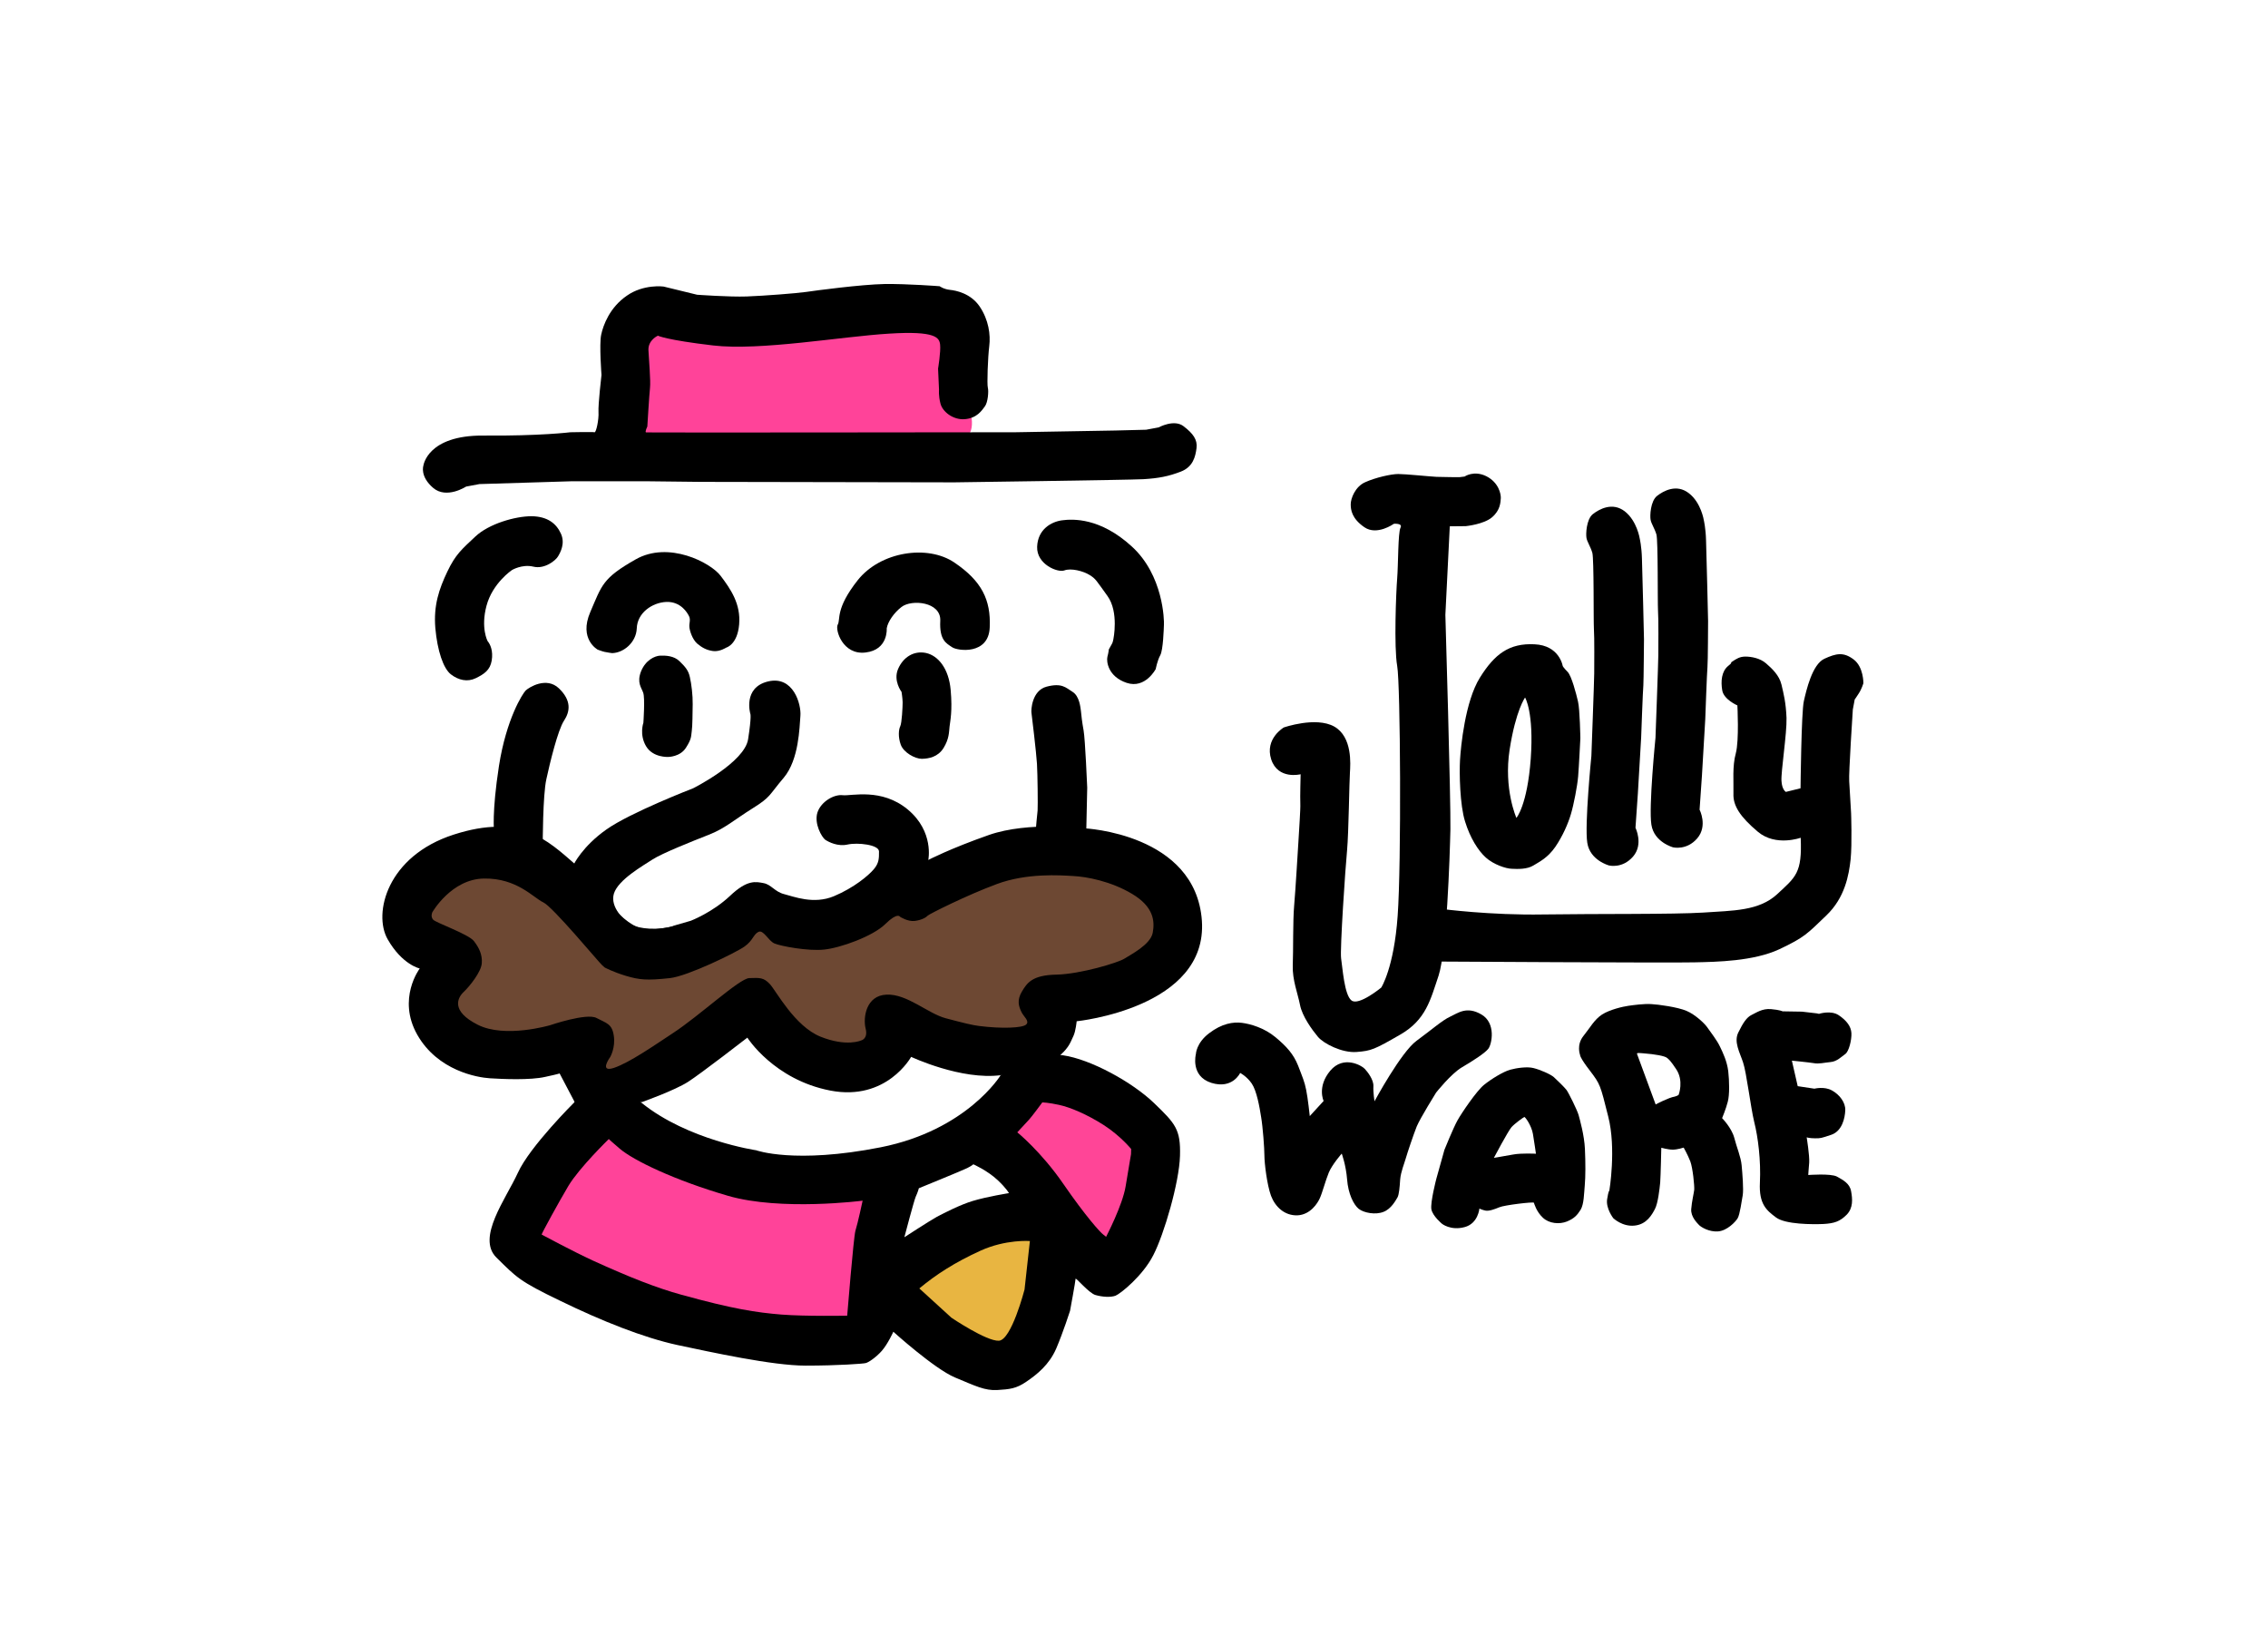 <?xml version="1.0" encoding="UTF-8" standalone="no"?>
<svg version="1.2" xmlns="http://www.w3.org/2000/svg" viewBox="0 0 1440 1032" width="1440" height="1032">
	<title>jolly-ware-logo (1)-svg</title>
	<style>
		.s0 { fill: #ff4399 } 
		.s1 { fill: #000000 } 
		.s2 { fill: #6d4833 } 
		.s3 { fill: #e8b541 } 
		.s4 { fill: #ff4597 } 
	</style>
	<g id="layer5">
	</g>
	<g id="layer2">
		<path id="path2" class="s0" d="m615.7 274.9c0 0 2.1-2.9 1.2-9.6-0.9-6.6-5.4-57.4-5.4-57.4l-200.2 1.9-7.3 72.5 210-2.4z"/>
	</g>
	<g id="layer1">
		<path id="path3" class="s1" d="m309.6 407c0 0-4.5-8.3-0.7-22.5 3.8-14.3 16.1-22.6 16.1-22.6 0 0 6.4-3.9 13.6-2.2 7.2 1.8 14.3-4 15.7-6.5 1.5-2.5 4.7-8.3 1.8-14.5-2.8-6.2-8.3-10.9-18.7-11-10.3 0-27 4.8-35.6 12.9-8.6 8.1-12.5 11.2-17.8 22.3-5.2 11-8.8 21.3-7.6 35.8 1.3 14.5 5.1 25.7 9.9 29.4 4.8 3.7 10.5 5 15.8 2.4 5.3-2.6 9.1-5.1 10.1-11.2 1-6.1-0.9-10.3-2.6-12.3z"/>
		<path id="path1" class="s1" d="m268.8 295.7c0 0 2.3-19.5 38.2-19.2 36 0.3 55.1-2.1 55.1-2.1 0 0 14.4-0.3 15.4 0 1 0.2 2.8-8 2.5-12.8-0.3-4.8 1.9-23.6 1.9-23.6 0 0-1.5-19.4-0.2-25.5 1.3-6.2 5.5-17.4 16.3-24.8 10.7-7.5 23.3-5.8 23.3-5.8l21.3 5.2c0 0 20.7 1.5 31.5 1.1 10.8-0.4 31.8-2 37.9-2.9 6-0.9 34.7-4.7 49.5-5 14.8-0.2 35.1 1.4 35.1 1.4 0 0 2.6 1.9 6.5 2.3 3.9 0.4 13.3 2.2 19 10.7 5.6 8.4 6.9 17.7 6 25-0.9 7.3-1.5 24.2-0.9 26.4 0.6 2.1 0.1 9.3-1.9 11.9-2 2.7-5 7.4-12.7 8.1-7.6 0.6-14.3-4.9-15.5-10-1.3-5-0.9-8.7-0.9-8.7l-0.6-13.4c0 0 1.8-10.9 1.3-15.2-0.5-4.4-2.6-8.9-32.5-7-30 1.8-81.7 11-111.6 7.5-29.9-3.5-35.1-6.2-35.1-6.2 0 0-6.2 2.7-6 9.1 0.3 6.4 1.5 19.4 1 24-0.5 4.7-1.7 24.6-1.7 24.6 0 0-1.7 3.4-0.8 3.7 0.9 0.2 234.5-0.1 234.5-0.1l63.3-1.1 19.7-0.5 8-1.5c0 0 9.8-5.4 15.8-0.7 6 4.6 8.9 8.5 8.2 13.9-0.7 5.4-2.2 11.9-10 14.9-7.8 3-14 4.2-23.8 4.8-9.8 0.5-119.9 2-119.9 2l-161.2-0.3-35.1-0.4h-46.4l-58.9 1.8-8.5 1.6c0 0-12.4 8.1-20.9 0.8-8.5-7.3-6.2-14-6.2-14z"/>
		<path id="path4" class="s1" d="m379.5 412.4c0 0-12.2-6.6-4.7-23.9 7.4-17.2 7.8-21.5 28.8-33.4 20.9-11.9 47.6 2 54 10.5 6.4 8.5 12.8 17.8 11.7 30.8-1.1 12.9-8.2 14.7-8.2 14.7 0 0-4.1 2.7-8.3 2.2-4.3-0.6-7.1-2.2-10.2-4.8-3-2.7-4.7-8-4.9-10.5-0.2-2.5 0.9-4.5-0.2-6.8-1.1-2.3-5.3-9.4-14.4-9.1-9.1 0.4-18.5 7-18.8 16.8-0.4 9-8.4 15.5-15.6 15.7 0 0-3.3-0.4-4.9-0.8-1.4-0.3-4.3-1.4-4.3-1.4z"/>
		<path id="path5" class="s1" d="m563 398.9c0 0 1.1 13.6-13.4 15.3-14.5 1.8-19.5-14.4-17.7-17.7 1.9-3.2-1.7-10 12.7-28.2 14.4-18.2 44.5-22.8 61.5-11.1 17.1 11.6 23.1 23.5 22.3 41.1-0.7 17.6-20.4 14.9-23.8 12.6-3.9-2.6-8.2-4.6-7.6-16.8 0.6-12.1-18.2-13.8-24.6-8.8-4.7 3.6-8.7 9.3-9.4 13.6z"/>
		<path id="path6" class="s1" d="m706.9 405.8c0 0 3.6-17.2-3.7-27.4-7.3-10.1-7.4-10.9-11.4-13.4-4-2.5-11.8-4.5-16-2.9-4.1 1.6-17.7-3.8-17.3-15 0.4-11.1 9-15.9 15.8-16.8 6.8-0.9 24.2-1.8 44.3 16.6 20.1 18.3 20.6 47 20.4 49.8-0.1 2.7-0.5 15.8-2.3 19.2-1.9 3.4-2.9 8.8-2.9 8.8 0 0-6.6 12.7-18.4 8.8-11.8-3.9-13-13.5-12.3-16.5 0.8-3 0.9-4.7 0.9-4.7 0 0 1.5-2.8 2-3.6 0.5-0.7 0.9-2.9 0.9-2.9z"/>
		<path id="path7" class="s1" d="m408.5 458.8c0 0 1.1-15.6-0.1-19-1.1-3.3-4.2-6.4-1.4-13.6 2.9-7.2 8.7-9.8 12.1-10 3.4-0.1 8.8 0 12.4 3.6 3.6 3.5 5.6 5.8 6.5 10 1 4.3 1.9 11.7 1.8 17.2-0.1 5.5-0.1 13.8-0.6 17.2-0.5 3.4 0 4.7-3.7 10.5-3.7 5.8-11.2 5.8-11.2 5.8 0 0-9.7 0.6-14.1-6.8-4.4-7.4-1.7-14.9-1.7-14.9z"/>
		<path id="path8" class="s1" d="m572.4 439.2c0 0-5.4-7-2.2-14.5 3.2-7.5 10-11.8 17.7-10.2 7.8 1.7 14.5 9.9 15.7 23.5 1.2 13.5-0.3 19.6-0.7 23.2-0.4 3.6-0.2 7.7-3.8 13.6-3.6 5.8-9.4 6.8-13.8 6.9-4.4 0-11.6-4-13.4-9-1.8-5-1.3-9.7-0.3-11.7 1-2.1 1.5-12.1 1.5-15.2-0.1-3.1-0.7-6.6-0.7-6.6z"/>
		<path id="path9" class="s1" d="m344.6 535.8c0 0 0-31 2.3-41.2 2.2-10.2 7.3-31.2 11.2-37.1 3.9-5.9 4.8-12.8-3.2-20.5-8-7.7-19.1-0.6-21.1 1.3-2 2-12.3 18-17 47.9-4.6 29.9-3.1 41.6-3.1 41.6z"/>
		<g id="path10">
			<path id="path14" class="s1" d="m365.5 548.9c-18.1-15.7-35.2-32.7-77.4-19.1-42.3 13.6-51.3 50-42 66.4 9.3 16.3 20.4 18.6 20.4 18.6 0 0-14.5 19.1-1.6 42 13 22.9 38.1 27.2 46.2 27.7 8 0.5 25.5 1.3 35.1-0.9 9.7-2.1 9.1-2.2 9.1-2.2l11.2 21.3 41.1-3.1c0 0 20.8-7.4 29.2-12.8 8.3-5.3 37.7-28.1 37.7-28.1 0 0 16.9 26.7 52.7 33.6 35.8 6.9 51.3-21.4 51.3-21.4 0 0 31.9 15 57.1 11.6 25.3-3.4 26.4-2.3 35.8-11.1 3.9-3.5 4.7-4.3 6.6-6.9 1.5-2.1 2.2-4 3.6-7 1.4-3 2-9.2 2-9.2 0 0 83.4-8.4 79.5-63.9-4-55.4-74.7-58.6-74.7-58.6 0 0-35.3-4.5-60.4 4.2-25.1 8.8-38.6 15.9-38.6 15.9 0 0 3.8-18-13-32-16.7-13.9-35.8-8.5-41.3-9.1-5.5-0.7-13.8 4-16.1 11-2.2 7.1 2.8 15.7 5 17.3 2.3 1.5 8 4.4 14.2 3 6.3-1.4 19.9 0.1 19.9 4.4 0 4.2 0.1 7.3-3.3 11.3-3.4 4-12.5 11.7-25.3 17.1-12.9 5.4-25.6 0.2-31.6-1.3-6-1.5-8.2-6.1-13.1-7-4.9-0.9-10.3-2.4-21.4 8.2-11.2 10.5-24.8 15.7-24.8 15.7l-10.7 3.1c0 0-1.5 1.2-13.7 2.5-6.3 0.7-12.8-1.9-21.2-9.9-8.3-8-18.5-23.5-27.5-31.3z"/>
		</g>
		<path id="path15" class="s1" d="m364.2 548.9c0 0 5.5-11.6 20.9-22.4 15.3-10.8 55-26.1 55-26.1 0 0 32.7-16.4 34.9-31.2 2.3-14.8 1.4-16.1 1.4-16.1 0 0-4.9-16.6 11.2-20.5 16.1-3.9 21.2 14.5 20.6 21.8-0.6 7.3-0.9 27.7-10.5 39.2-9.7 11.4-8.1 12.2-19.8 19.5-11.7 7.3-17.7 12.9-28.1 16.9-10.4 4.1-29.3 11.6-35.5 15.6-6.1 4-21.7 12.8-24.5 21.6-2.7 8.8 6.8 17.6 11.4 19.9 4.5 2.3 15.7 4 28.2 0.4 12.6-3.7 2.1 59.9 2.1 59.9l-130.1-33.1z"/>
		<path id="path17" class="s1" d="m689.7 527.4l0.6-27.4c0 0-1.3-30.9-2.3-36.3-1-5.4-1.5-10.2-1.7-12.4-0.3-2.1-0.9-9.4-5.3-12.1-4.4-2.8-6.9-5.8-16.5-3.3-9.5 2.5-9.9 15.2-9.6 16.6 0.2 1.4 3.1 25.6 3.5 32.4 0.4 6.8 0.6 26.2 0.4 29.6-0.4 4-1 9.4-1.1 12.6-0.1 3.1 32 0.3 32 0.3z"/>
		<path id="path18" fill-rule="evenodd" class="s1" d="m407.5 700.2c29.3 23.6 72.6 30 72.6 30 0 0 24.4 8.9 79.1-1.9 54.8-10.9 76.1-45.7 76.1-45.7 0 0 22-15.1 39.6-12.7 17.6 2.5 44.1 17.1 57.8 30.3 13.6 13.1 17 16.7 16.5 33.6-0.5 16.9-10.1 49.7-16.9 62.9-6.7 13.2-20.8 24.5-24 25.8-3.2 1.2-8.5 0.8-12.7-0.4-4.2-1.1-12.7-11.5-12.7-10.3 0 1.3-3.5 20.3-3.5 20.3 0 0-4.4 13.7-8.8 24-4.5 10.3-12.2 16.4-18.8 20.9-6.6 4.6-10.8 4.9-18.7 5.4-7.9 0.4-13.6-2.5-26.8-8-13.1-5.5-39.1-29-39.1-29 0 0-3.4 7.6-7.3 12.1-3.9 4.4-8.7 7.5-10.3 7.8-1.6 0.4-17.2 1.6-38.2 1.6-20.9 0-59.7-8.5-81.4-13.1-21.6-4.7-48.1-15.3-74.2-28-26.2-12.6-27.8-14.9-40.6-27.5-12.8-12.6 6-37.2 13.6-53.8 7.5-16.6 35.9-44.8 35.9-44.8 0 0 13.4-23.2 42.8 0.5zm187.4 72.2c4.8-2.5 14.7-7.6 22.6-10 9.2-2.8 23.1-5 23.1-5 0 0-1.4-2.8-7.1-8.2-6.6-6.2-15.5-10.1-15.5-10.1 0 0-0.9 0.9-3.9 2.4-2.5 1.3-30.7 12.8-30.7 12.8 0 0-0.6 2.4-2 5.4-1.1 2.5-7.2 25.7-7.2 25.7 0 0 16-10.4 20.7-13z"/>
	</g>
	<g id="layer6">
		<path id="path16" class="s2" d="m382.3 612.7c-2-1.7-31.4-37.2-37.4-39.9-6.1-2.8-16.6-15.4-37.5-15.1-20.8 0.2-32.9 21.4-32.9 21.4 0 0-1.3 2.7 0.5 4.7 1.8 2 22.5 9.2 25.9 13.6 3.4 4.4 5.4 8.7 5 14.1-0.4 5.4-7.5 14.4-11.4 18.1-3.9 3.6-8.6 12.1 8.8 20.9 17.3 8.8 46 0.3 46 0.3 0 0 23.1-7.9 29.4-4.6 6.2 3.3 9.9 3.6 11 11.2 1.2 7.5-2.2 13.5-2.2 13.5 0 0-7.5 10.2 2.3 7 9.8-3.3 25.2-14 37.2-21.9 16.8-10.9 42.5-34.9 48.7-35.1 6.8-0.2 9.1-0.5 13.2 3.9 4 4.4 15.7 26.7 32.1 33.3 16.5 6.6 25.7 2.4 25.7 2.4 0 0 4.6-0.9 2.9-7.6-1.7-6.8 0.2-21 13.3-21.5 13-0.6 26.2 12 37.6 15 11.3 3 17 4.4 21.2 4.9 14.3 1.8 27.4 1.3 29.8-0.9 2.4-2.2-1.5-5-2.8-7.7-2-3.9-3.1-7.8 0.1-13.2 3.2-5.3 6.3-10.5 21.8-10.8 15.4-0.3 39.7-7.7 43.4-10.2 3.7-2.4 16.5-8.8 17.9-16.4 1.4-7.5 0.5-16.5-13-24.6-13.5-8.1-29-11-37.5-11.4-8.4-0.5-29.4-2-48.5 5.1-19.2 7.1-42.8 19-43.8 20-1 1.1-3.7 2.8-8.2 3.4-4.5 0.6-9.4-2.6-9.4-2.6 0 0-1.5-3.2-9.4 4.6-7.9 7.8-28.7 15.2-38.9 16.2-10.1 1.1-27.6-2.2-31.5-3.9-3.9-1.7-7-9-10.2-7.3-3.2 1.6-3.3 5.3-8.7 9.2-5.4 3.9-36.3 18.9-47.4 20.1-14.6 1.6-19.5 1.1-27.9-1.4-8.3-2.5-13.5-5.3-13.5-5.3z"/>
	</g>
	<g id="layer8">
		<path id="path23" class="s1" d="m825.8 491.5c0 0-14.4 3.7-18.7-9.5-4.2-13.1 8-20.2 8-20.2 0 0 20.3-7.1 32-0.6 11.7 6.6 10.3 24 10 29.2-0.4 5.2-0.8 38.2-1.8 49.2-1.1 11.1-4.6 63.2-3.8 68.8 0.9 5.7 2 23.2 6.6 26.7 4.6 3.6 18.9-8.2 18.9-8.2 0 0 8.1-12.6 10.4-45.5 2.4-32.8 1.8-147-0.3-158.7-2.1-11.8-0.7-47 0-55.5 0.7-8.5 0.5-29.1 2.1-32.2 1.6-3-4.2-2.5-4.2-2.5 0 0-10.7 7.7-18.7 2.2-8-5.5-8.7-11-8.7-14.6 0-3.6 2.8-11.2 9.2-14 6.4-2.9 16.4-5.2 21-5.2 4.6 0 20.1 1.6 24.3 1.8 4.3 0.2 14.6 0.2 14.6 0.2l3.2-0.4c0 0 5.9-4.1 13.8-0.2 7.9 4 9.3 11.3 9.2 13.9-0.2 2.5-0.2 7.6-5.6 12.2-5.3 4.5-16.7 5.6-16.7 5.6l-10.1 0.1-2.8 56.2c0 0 3.5 118.4 3.2 136.2-0.4 17.8-2.4 77.3-7.5 92.8-5.2 15.4-8 28.1-24.4 37.5-16.3 9.4-18.4 10.3-27.7 11-9.2 0.7-20.9-5.3-24.5-9.6-3.6-4.3-10-13-11.4-20.3-1.4-7.2-4.9-15.8-4.6-25 0.4-9.3 0-28.1 0.9-38.2 0.9-10.2 2.3-34.6 2.7-40.5 0.3-5.9 1.4-20.7 1.2-24.2-0.2-3.6 0.2-18.5 0.2-18.5z"/>
		<path id="path25" fill-rule="evenodd" class="s1" d="m995.3 426.5c2.5 2.5 5.5 14 6.6 18.8 1.2 4.8 1.5 23.4 1.5 23.4 0 0-0.9 18.1-1.4 24.1-0.5 6.1-2.8 18-4.6 24-1.8 6.1-5.2 13.9-9.9 20.8-4.8 6.9-9.8 9.3-13.9 11.8-4 2.5-10 2.3-13.8 2.1-3.7-0.1-11.5-2.7-16.4-7.1-4.9-4.4-10-12.5-13.2-22.9-3.3-10.4-3.7-30.7-3.2-39.1 0.5-8.4 3.2-37.1 12.6-52.2 9.4-15.1 18.7-22 34.7-21.2 15.9 0.7 17.9 13.8 17.9 13.8 0 0 0.5 1.1 3.1 3.7zm-23.4 55.2c2.1-29.7-3.6-38.9-3.6-38.9 0 0-5.9 8-9.8 33-3.9 25.1 4.3 43.4 4.3 43.4 0 0 6.9-7.8 9.1-37.5z"/>
		<path id="path26" class="s1" d="m1038.4 525.5c0 0 5.2 10.4-1.5 18.2-6.8 7.9-15.3 5.7-15.3 5.7 0 0-12.1-3.2-13.8-14.4-1.8-11.2 2.6-55.1 2.6-55.1 0 0 1.8-48.3 1.8-52.4 0-4.1 0.2-23.3-0.2-28.5-0.3-5.1 0.1-44.1-1-48.1-1.2-4-3.2-6.8-3.7-9.3-0.5-2.5-0.1-11.9 4-15.2 4.2-3.3 12.5-7.8 20.3-1.8 7.8 6.1 9.5 17.3 9.5 17.3 0 0 1.2 5 1.4 12.7 0.3 7.6 1.3 51.2 1.3 51.2 0 0-0.2 26.7-0.4 29.2-0.3 2.5-1.4 33.2-1.4 33.2l-2.1 35.7z"/>
		<path id="path27" class="s1" d="m1079.1 514c0 0 5.3 10.3-1.5 18.2-6.7 7.8-15.3 5.7-15.3 5.7 0 0-12.1-3.2-13.8-14.4-1.8-11.2 2.6-55.1 2.6-55.1 0 0 1.8-48.4 1.8-52.5 0-4.1 0.2-23.3-0.2-28.4-0.3-5.2 0.1-44.1-1-48.2-1.2-4-3.2-6.7-3.7-9.3-0.5-2.5-0.1-11.9 4.1-15.2 4.1-3.2 12.4-7.8 20.2-1.7 7.8 6 9.5 17.2 9.5 17.2 0 0 1.2 5 1.4 12.7 0.3 7.7 1.3 51.3 1.3 51.3 0 0-0.1 26.6-0.4 29.1-0.3 2.6-1.4 33.2-1.4 33.2l-2.1 35.7z"/>
		<path id="path28" class="s1" d="m1143.3 531.8c0 0-15.8 5.8-27.2-3.8-11.3-9.5-15.8-16.6-15.5-24.1 0.2-7.6-0.8-17.4 1.5-25.7 2.2-8.2 1-30.4 1-30.4 0 0-8.6-3.7-9.6-9.5-1-5.8-0.5-12.1 3.8-15.6 4.3-3.5-0.2-0.9 2.5-2.7 2.7-1.8 4.8-3.2 8.4-3.2 3.5 0 9.2 0.9 13.1 4.3 3.9 3.4 8.4 7.6 9.8 13.5 1.4 5.9 2.8 11.4 3.2 21.1 0.3 9.8-3.6 34.3-3.2 40 0.3 5.7 2.8 7 2.8 7l9.3-2.3c0 0 0.5-48.4 2.1-55.3 1.6-7 5.3-23.3 13-26.9 7.6-3.5 12.2-4.4 18.6 0.4 6.4 4.8 6.2 15.1 6.2 15.1 0 0-1 3.6-3 6.6-1.9 3-2.5 3.7-2.5 3.7l-1.2 6.4c0 0-2.7 40.9-2.3 45.5 0.3 4.6 1.2 20.3 1.2 20.3 0 0 0.7 19.4-0.3 29.3-1.1 10-3.6 24.4-15.5 35.7-11.9 11.4-13.5 13.7-29.8 21.4-16.4 7.6-39.5 8-53.9 8.3-14.4 0.4-162.2-0.5-162.2-0.5l1.7-33.4c0 0 31 4.1 64.6 3.5 33.5-0.5 82.9 0 101.6-1.2 18.7-1.3 35.2-0.9 46.9-11.7 11.7-10.9 15.9-13.3 14.9-35.8z"/>
		<path id="path29" class="s1" d="m787.4 681.1c0 0-4.8 10.5-18.3 6.3-13.5-4.3-9.8-18.3-9.8-18.3 0 0 0.2-7 8.4-13.2 8.1-6.2 15.3-7.3 20.8-6.6 5.5 0.7 14.2 3.2 21.3 9.1 7.1 5.9 11.5 10.8 14.4 18.1 2.8 7.3 4.1 10.2 5.1 15.3 1.1 5.2 2.3 16.7 2.3 16.7l8.8-9.6c0 0-4.3-9 4.2-19.2 8.5-10.1 20.1-3.2 21.9-1.2 1.8 1.9 5.7 6.9 5.5 11-0.2 4.1 0.7 9.6 0.7 9.6 0 0 16.9-31.3 26.7-38.4 9.7-7.1 16.3-13 21.3-15.3 5-2.3 10.5-6.9 19.9-1.4 9.4 5.5 6.6 18.8 4.4 21.7-2.1 2.8-9.9 7.8-16.9 11.9-6.9 4.1-16.3 16-16.3 16 0 0-10.1 16.2-12.3 21.5-2.1 5.3-6 16.9-6.9 20.1-0.9 3.2-3.2 8.7-3.6 13.5-0.3 4.8-0.7 9.6-1.7 11.4-1.1 1.8-3.9 7.3-8.9 9.2-5 2-12.3 0.7-15.7-1.9-3.3-2.7-6.7-9.6-7.4-18.7-0.7-9.1-3.4-16.4-3.4-16.4 0 0-6 6.8-8.2 12-2.1 5.1-4.2 13.1-5.7 16.3-1.4 3.2-6 10.5-14.2 10.9-8.1 0.3-14.1-5.3-16.8-12.4-2.6-7.1-4.2-20.9-4.2-25.5 0-4.6-1-18.2-2.1-24.6-1-6.4-2.8-16.5-5.9-21.1-3.1-4.6-7.4-6.8-7.4-6.8z"/>
		<path id="path30" fill-rule="evenodd" class="s1" d="m939.3 767.2q0 0 0 0zm-9.5 11.8c-8.7 2.3-14.2-2.1-14.2-2.1 0 0-6-4.9-6.8-9.3-0.7-4.4 3.1-19.1 3.1-19.1l5.2-18.6c0 0 5.7-14.1 8.3-18.7 2.6-4.7 12.2-18.8 16.8-22.5 4.7-3.8 12.1-8.3 16.5-9.6 4.4-1.2 10.9-2.1 14.9-1.1 4.1 1 10.9 3.9 13 5.8 2.1 1.9 6.8 6.5 8 8.1 1.3 1.7 6.9 13 7.7 16 0.8 3 3.6 12.7 4 21.5 0.4 8.8 0.4 17.5-0.1 23-0.5 5.5-0.5 11.9-2.6 15.5-2.2 3.5-4.1 5.6-8.7 7.5-4.7 1.9-11.3 1.4-15.3-2.4-4.1-3.8-5.5-8.9-5.7-9.5-0.3-0.7-18.9 1.5-22 2.9-3.1 1.3-6.5 2.5-8.7 2.1-2.1-0.4-3.9-1.3-3.9-1.3 0 0-0.8 9.6-9.5 11.8zm18.7-44q0 0 0 0zm0 0c0 0 6.8-1.1 12.2-2.1 5.3-1 14.5-0.5 14.5-0.5 0 0-1-7.1-1.9-12.5-0.9-5.4-5-11.1-5.5-10.8-0.6 0.2-5.9 4-8.1 6.4-2.2 2.5-11.2 19.5-11.2 19.5z"/>
		<path id="path32" fill-rule="evenodd" class="s1" d="m1021.8 755.9c0 0 4.5-26.8-0.7-47.1-5.1-20.4-5.1-20.5-11.6-29.1-6.6-8.5-6.3-10.1-6.3-10.1 0 0-2.4-6.2 2.1-11.9 4.5-5.6 6.9-10.4 11.9-13.7 5.1-3.2 13.2-5 16.6-5.5 3.4-0.5 10.2-1.4 14.6-1.1 4.4 0.2 16.8 1.9 22.4 4.3 5.5 2.3 11.7 8.1 13.5 10.9 1.9 2.8 5.7 7.5 7.7 11.7 2 4.1 4.5 9.4 5.3 15.7 0.7 6.3 0.9 15-0.3 19.4-1.1 4.4-3.6 10.4-3.6 10.4 0 0 6 6.1 7.7 12.4 1.6 6.3 4.2 12.1 4.7 17.5 0.5 5.4 1.3 15.2 0.7 19-0.7 3.8-1.8 12.2-3.2 14.6-1.4 2.4-6.8 8-12.5 8.4-5.8 0.4-10.6-2.7-11.9-3.9-1.2-1.3-5.5-5.3-5.1-10.3 0.4-5 1.6-9.7 1.9-12.2 0.2-2.5-0.9-13.8-2.5-18.1-1.7-4.3-4.2-8.7-4.2-8.7 0 0-3.9 1.3-6.9 1.3-3 0-7.3-1.2-7.3-1.2 0 0-0.4 17.9-0.7 22-0.4 4.2-1.4 13.1-3.3 16.8-1.9 3.6-5.2 9.8-12.9 10.6-7.8 0.9-13.6-4.7-13.6-4.7 0 0-4.8-6.2-3.9-12 0.9-5.8 1.4-5.4 1.4-5.4zm29.4-54.8c0 0 8.3-4.4 12.2-5 1.8-0.5 2.4-1.1 2.4-1.1 0 0 3.5-9-1.7-16.5-3.5-5.2-4.1-5.6-5.6-6.9-1.4-1.3-8-2.4-14.5-2.9-2.8-0.2-5-0.6-4.6 0.4 0 0 11.8 32 11.8 32z"/>
		<path id="path34" class="s1" d="m1148.1 745.9c0 0 14.3-1.1 18.2 1 3.9 2.2 8.1 4.3 9 9.3 0.9 4.9 1.4 10.6-2.8 14.9-4.3 4.3-7.8 5.5-14.8 5.9-6.9 0.3-24 0.3-30-4.1-6-4.5-11-8.4-10.3-22.2 0.7-13.9-1.2-29-3.6-38.4-2.3-9.5-4.9-31.5-7.1-37.9-2.1-6.4-6-13-3-19 3-6.1 5.3-9.6 8.4-11.1 3-1.4 6.7-4.2 12.4-3.7 5.7 0.5 7.3 1.4 7.3 1.4l12.3 0.2 9.5 1.1 1.3 0.3c0 0 7.6-2.5 12.6 0.9 5 3.4 7.8 7.1 8 11.4 0.2 4.3-1.6 11.6-3.9 13.2-2.3 1.6-5.3 4.8-9.4 5.1-4.1 0.4-7.5 1.3-10.5 0.7-3-0.5-14-1.6-14-1.6l3.7 16.2 10.6 1.6c0 0 6.3-1.6 11.1 1.1 4.8 2.6 8.7 7.6 8.5 12.6-0.2 5-2 13.1-8.7 15.5-6.8 2.3-6.9 2.3-10.5 2.3-3.5 0-5.3-0.6-5.3-0.6 0 0 1.9 11.6 1.6 16-0.4 4.5-0.6 7.9-0.6 7.9z"/>
	</g>
	<g id="layer7">
		<path id="path19" class="s0" d="m343.9 783.7c0 0 19.5 10.5 32.5 16.5 23.7 10.8 40.6 17.4 56.2 21.7 32.9 9.1 47.7 11.3 63.6 12.6 15.8 1.2 41.7 0.7 41.7 0.7 0 0 4-49.3 5.2-53.8 1.6-5.1 4.6-19.2 4.6-19.2 0 0-51.8 6.7-85.5-3.1-33.7-9.8-60-22.4-68.8-30-8.8-7.5-6.8-6.1-6.8-6.1 0 0-18.8 18.3-25.7 29.8-6.3 10.6-17 30.2-17 30.9z"/>
		<path id="path20" class="s3" d="m583.7 817.9l20.4 18.6c0 0 22.2 15 30.1 14.6 8-0.4 16.3-32.5 16.3-32.5l3.4-30.8c0 0-15.3-1.2-31.5 6.2-16.2 7.4-28 15-38.7 23.9z"/>
		<path id="path22" class="s4" d="m645.9 718.8c0 0 15 12.1 29.2 32.7 14.2 20.6 23.5 30.9 25.5 32.3 2 1.4 1.6 1.5 1.6 1.5 0 0 10.6-20.3 12.5-32.3 1.9-11.9 3.2-18.6 3.4-20.3 0.1-1.8 0.1-3.3 0.1-3.3 0 0-6.7-8.3-17.4-15.2-10.8-6.9-21.4-11.3-28.3-12.8-6.8-1.5-10.7-1.6-10.7-1.6 0 0-6.7 9.1-8.4 10.9-1.7 1.9-7.5 8.1-7.5 8.1z"/>
	</g>
</svg>